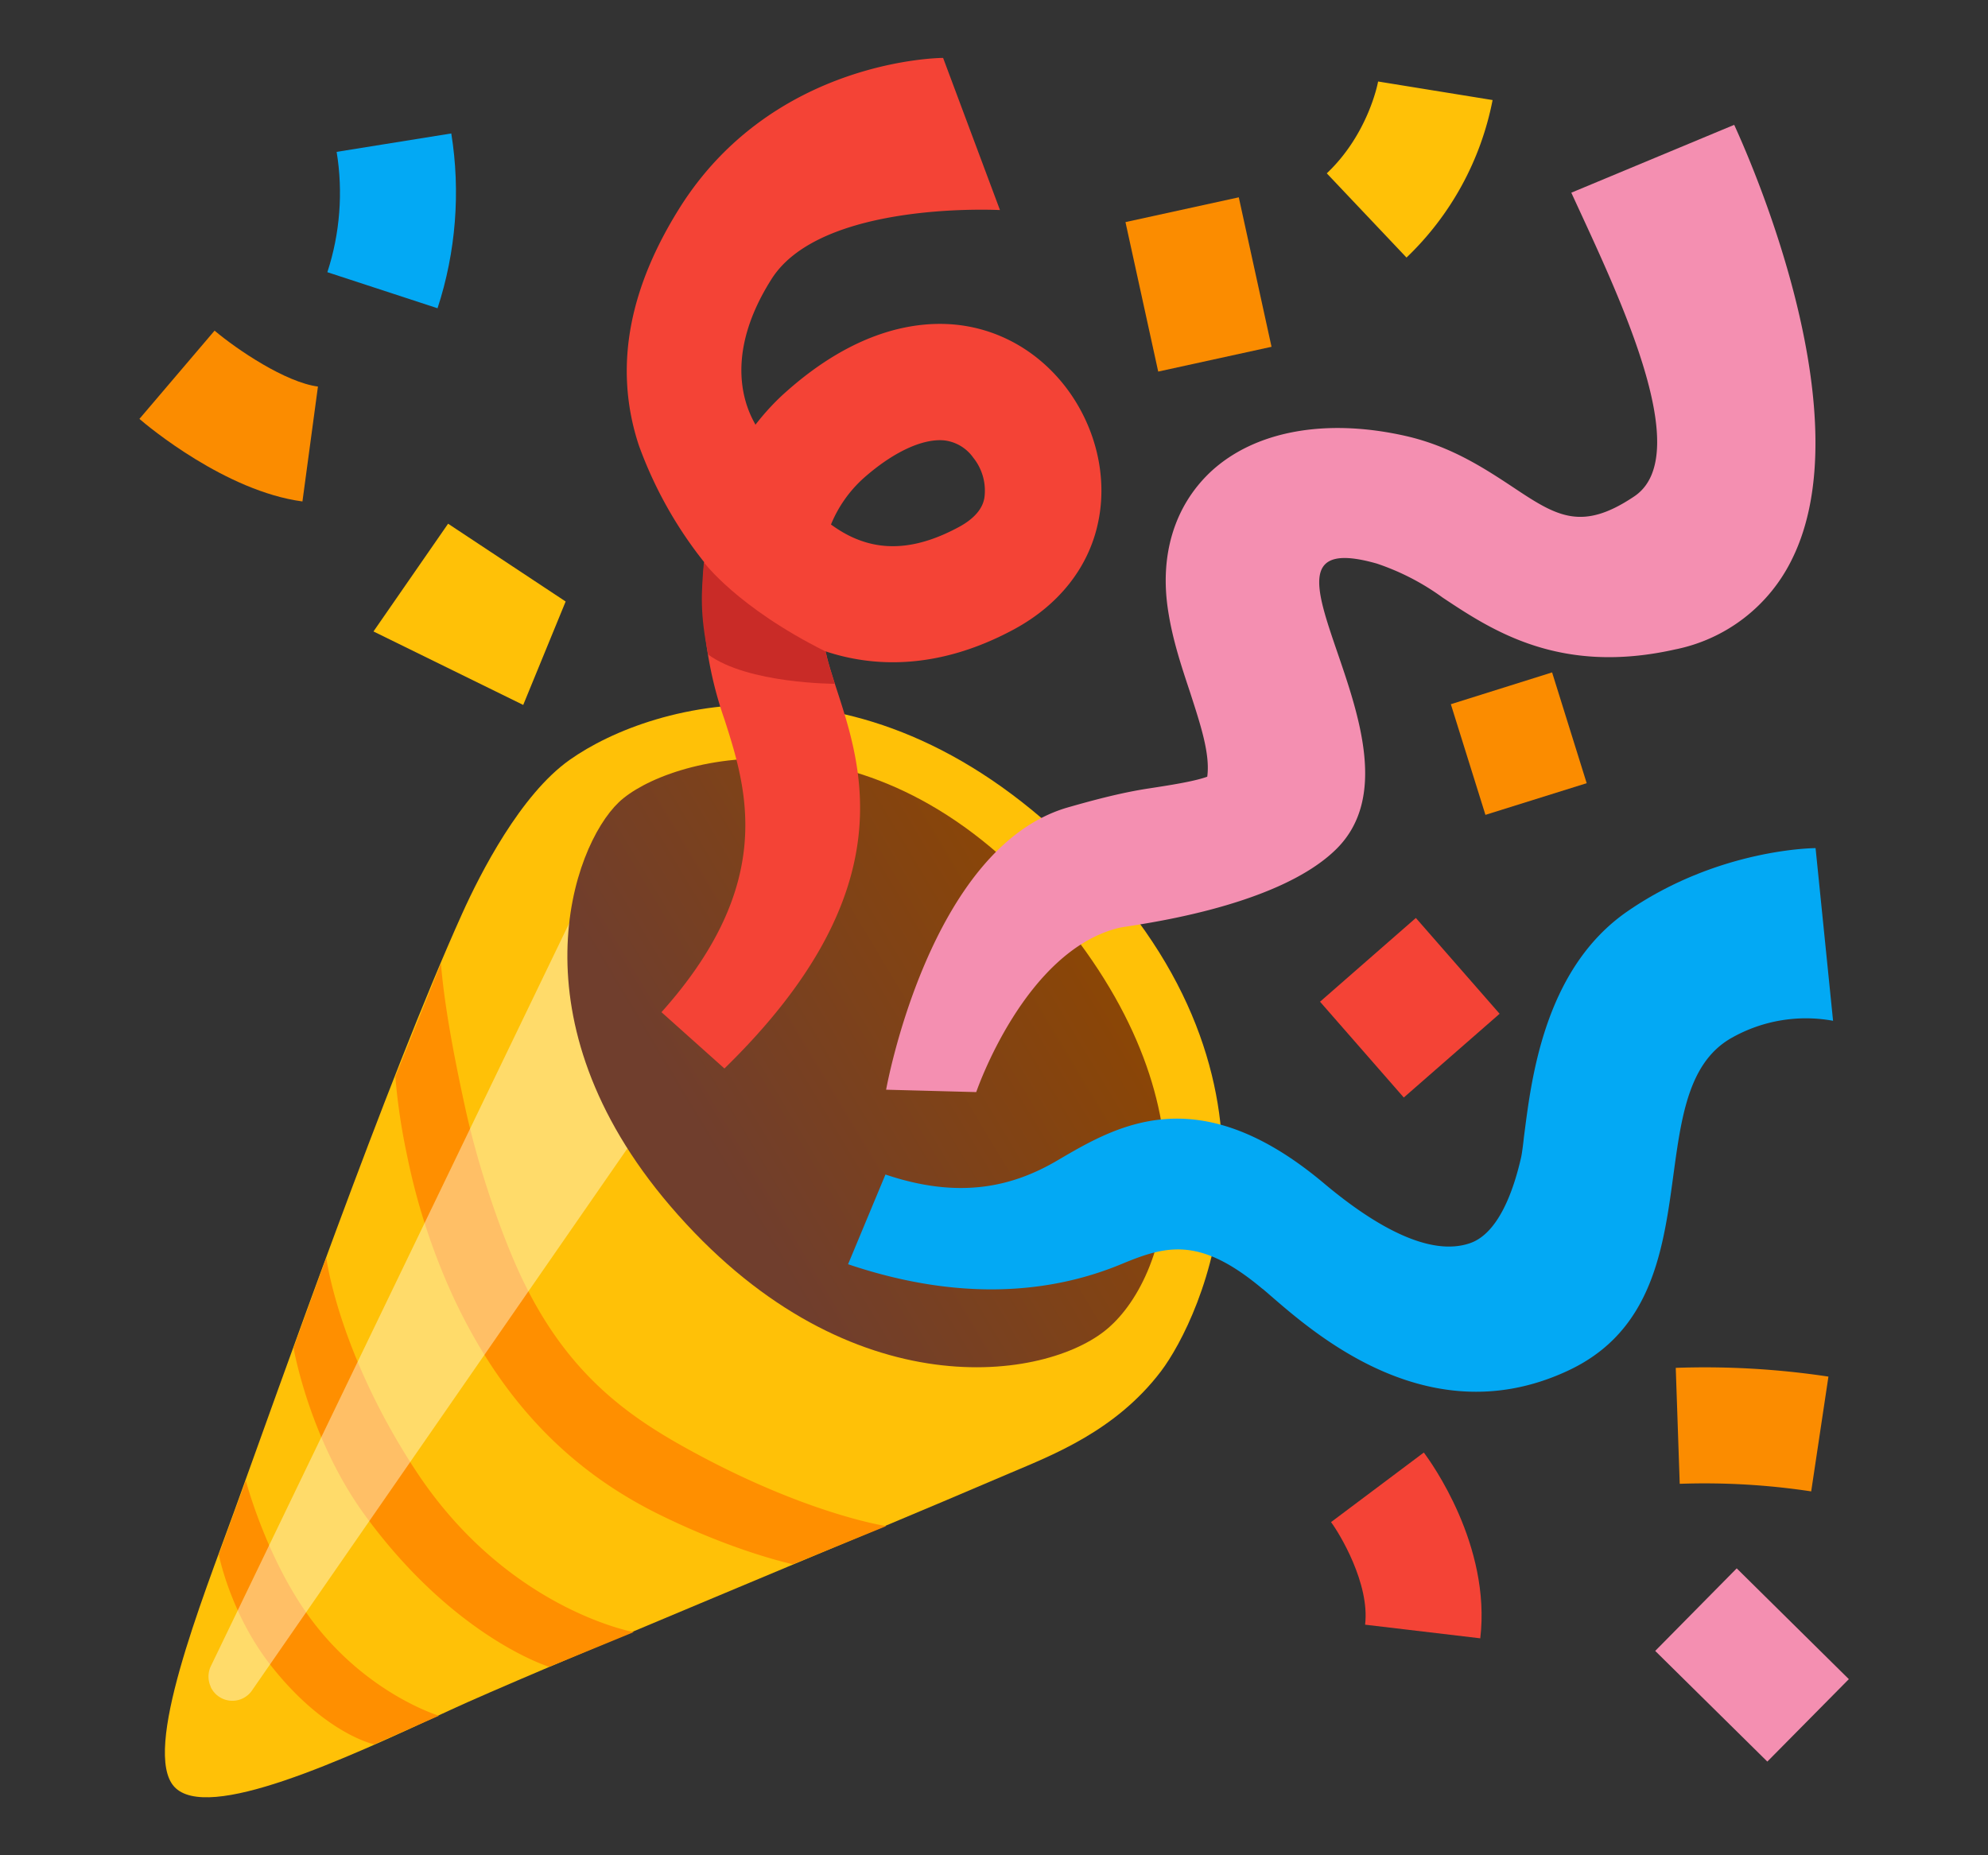 <svg width="15" height="14" viewBox="0 0 15 14" fill="none" xmlns="http://www.w3.org/2000/svg">
    <rect x="0" y="0" width="15" height="14" fill="#333333" stroke="none"/>
    <path d="M1.315 13.483c.248.269 1.27-.2 2.078-.577.605-.28 3.025-1.274 4.228-1.79.325-.138.798-.32 1.138-.767.302-.398 1.102-2.089-.51-3.802-1.636-1.739-3.322-1.259-3.952-.812-.37.262-.672.854-.808 1.155-.573 1.27-1.39 3.6-1.722 4.515-.244.674-.698 1.81-.452 2.078z" fill="#FFC107"/>
    <path d="M3.327 7.272c.016.19.054.5.185 1.096.09.41.236.838.356 1.121.357.852.86 1.196 1.368 1.471.864.469 1.451.556 1.451.556l-.704.288s-.427-.089-1.008-.375c-.555-.274-1.133-.736-1.555-1.642a4.863 4.863 0 0 1-.35-1.075 4.633 4.633 0 0 1-.087-.587l.344-.853zM2.462 9.49s.088.71.674 1.606c.687 1.048 1.646 1.22 1.646 1.22l-.638.262s-.712-.217-1.389-1.142c-.422-.576-.54-1.265-.54-1.265l.247-.68zM1.855 11.173s.16.612.51 1.07c.417.545.947.704.947.704l-.489.216s-.37-.077-.776-.591c-.309-.391-.396-.84-.396-.84l.204-.56z" fill="#FF8F00"/>
    <path opacity=".44" d="M1.59 12.728a.183.183 0 0 1 0-.153l2.786-5.777.459 1.722-2.932 4.234a.18.18 0 0 1-.314-.026z" fill="#FFFDE7"/>
    <path d="M5.056 9.099c1.301 1.522 2.783 1.332 3.276.947.495-.386.885-1.713-.41-3.21-1.36-1.569-2.897-1.121-3.253-.782-.355.339-.808 1.648.387 3.045z" fill="url(#kho2crlw0a)"/>
    <path d="M9.526 9.726c-.475-.399-.728-.327-1.067-.186-.437.181-1.125.316-2.06 0l.282-.677c.554.187.956.096 1.302-.109.447-.262 1.057-.622 2.006.175.396.333.802.554 1.1.453.216-.072.331-.395.389-.652.005-.023.014-.088.02-.146.053-.402.14-1.268.786-1.71.69-.474 1.415-.474 1.415-.474l.132 1.303a1.137 1.137 0 0 0-.762.127c-.737.41-.095 1.985-1.242 2.515-1.104.513-2.006-.372-2.301-.62z" fill="#03A9F4"/>
    <path d="m5.466 8.063-.475-.425c.872-.974.642-1.69.475-2.21a2.893 2.893 0 0 1-.153-1.186 3.116 3.116 0 0 1-.493-.882c-.203-.616-.05-1.216.301-1.78C5.831.437 7.116.437 7.116.437l.429 1.148c-.326-.013-1.395.003-1.723.52-.414.652-.142 1.055-.122 1.1.08-.103.16-.186.233-.25.524-.466.979-.532 1.268-.506.326.03.622.194.833.463.23.295.326.679.252 1.028-.07.34-.297.627-.637.81-.594.32-1.088.276-1.42.165.002.008.003.017.006.024.012.055.036.132.064.22.194.6.554 1.551-.833 2.904zm.804-4.105c.063.046.13.085.199.112.23.092.48.061.764-.092.168-.09.187-.186.194-.218a.397.397 0 0 0-.084-.307.312.312 0 0 0-.221-.13c-.164-.014-.386.09-.608.287a.959.959 0 0 0-.244.348z" fill="#F44336"/>
    <path d="m7.365 8.241-.679-.018S7.01 6.4 8.053 6.094c.196-.056.41-.114.626-.146.128-.02.33-.05.43-.087.023-.171-.05-.39-.13-.638-.064-.193-.13-.39-.164-.607-.068-.423.045-.795.317-1.053.332-.311.87-.41 1.475-.273.346.079.6.248.825.397.32.213.508.322.9.058.473-.32-.146-1.57-.476-2.291l1.229-.512c.165.36.962 2.218.436 3.278a1.255 1.255 0 0 1-.883.681c-.87.195-1.38-.144-1.752-.391a1.833 1.833 0 0 0-.497-.257c-1.163-.332.46 1.379-.3 2.148-.456.46-1.57.582-1.643.6-.717.172-1.08 1.24-1.08 1.24z" fill="#F48FB1"/>
    <path d="M5.311 4.243c-.02.24-.03.384.032.696.3.221.956.221.956.221-.028-.088-.054-.165-.064-.22-.003-.007-.004-.016-.006-.024-.666-.332-.918-.673-.918-.673z" fill="#C92B27"/>
    <path d="m3.949 5.32-1.131-.555.563-.813.887.587-.32.78z" fill="#FFC107"/>
    <path d="M2.282 3.784c-.578-.077-1.166-.567-1.23-.623l.567-.666c.172.145.536.39.78.422l-.117.867z" fill="#FB8C00"/>
    <path d="m3.301 2.326-.831-.272c.095-.29.12-.605.07-.908l.865-.139c.071.44.035.896-.104 1.32z" fill="#03A9F4"/>
    <path d="m8.492 1.676.855-.187.247 1.128-.855.187-.247-1.128z" fill="#FB8C00"/>
    <path d="m10.613 1.944-.602-.636c.315-.298.387-.689.387-.693l.864.14a2.234 2.234 0 0 1-.65 1.189z" fill="#FFC107"/>
    <path d="m10.947 5.314.764-.24.261.836-.764.239-.261-.835z" fill="#FB8C00"/>
    <path d="m11.17 12.363-.87-.103c.037-.31-.194-.69-.257-.774l.7-.525c.053.07.509.7.426 1.402z" fill="#F44336"/>
    <path d="M13.665 11.254a5.364 5.364 0 0 0-.991-.057l-.03-.875a6.24 6.24 0 0 1 1.152.066l-.13.866z" fill="#FB8C00"/>
    <path d="m12.489 12.458.615-.623.846.836-.615.622-.846-.835z" fill="#F48FB1"/>
    <path d="m10.683 6.927.632.723-.723.632-.632-.723.723-.632z" fill="#F44336"/>
    <defs>
        <linearGradient id="kho2crlw0a" x1="8.636" y1="6.764" x2="5.38" y2="8.717" gradientUnits="userSpaceOnUse">
            <stop offset=".024" stop-color="#8F4700"/>
            <stop offset="1" stop-color="#703E2D"/>
        </linearGradient>
    </defs>
</svg>

